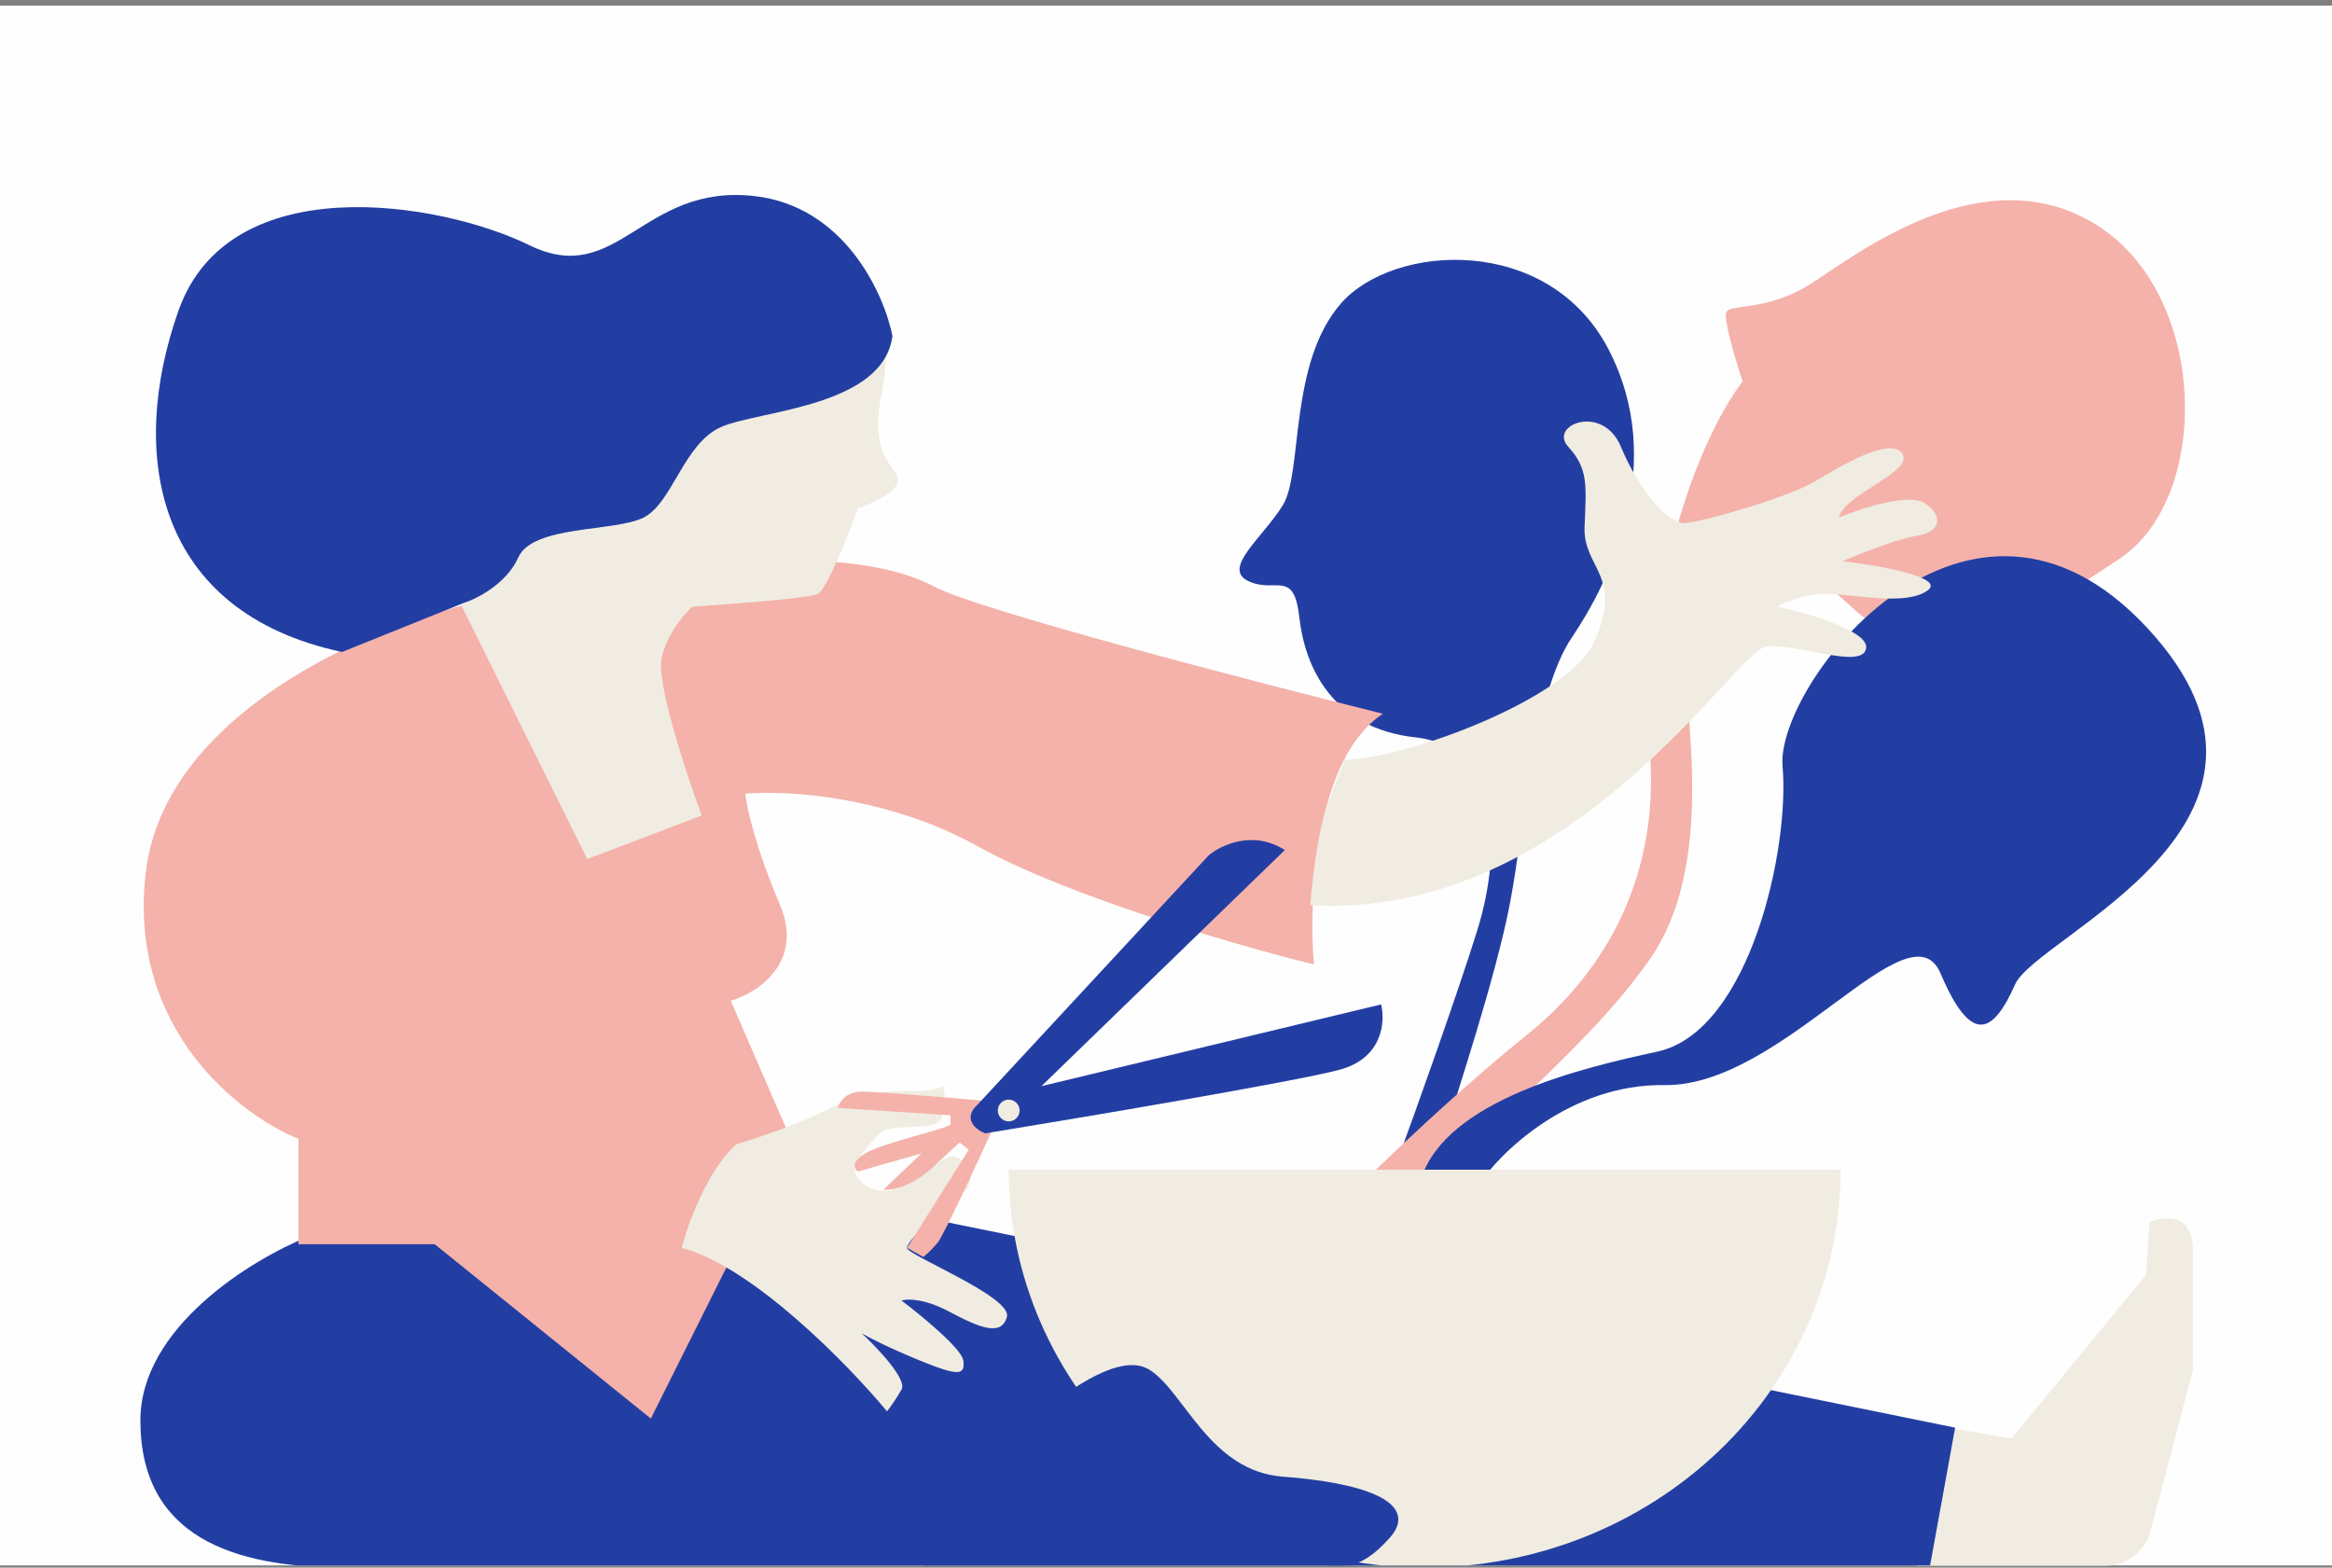<?xml version="1.0" encoding="UTF-8"?> <svg xmlns="http://www.w3.org/2000/svg" width="299" height="201" viewBox="0 0 299 201" fill="none"><rect x="0" y="0" width="299" height="201" fill="#808080" stroke="none"/> <g clip-path="url(#clip0_1999_3975)"> <rect width="299" height="200" transform="translate(0 0.715)" fill="#FEFEFE"></rect> <path d="M257.901 184.451L249.749 183.054L245.789 200.755H270.012C273.366 200.755 275.136 198.115 275.602 196.795L281.192 175.6V160.461C281.192 155.43 277.465 155.881 275.602 156.735L275.136 163.489L257.901 184.451Z" fill="#F0ECE1"></path> <path d="M18 182.121C18 170.196 32.285 161.469 39.428 158.597L88.34 149.979L250.68 183.053L247.419 200.987H119.084H44.086C29.879 200.987 18 197.027 18 182.121Z" fill="#233EA3"></path> <path d="M193.616 115.743C191.753 125.526 186.396 141.364 186.163 142.528L179.176 148.817C181.505 142.45 186.815 127.622 189.424 119.237C192.685 108.756 192.219 95.713 181.505 94.548C170.791 93.383 167.297 85.464 166.598 79.176C165.9 72.887 163.57 76.148 160.077 74.517C156.583 72.887 161.94 68.927 164.502 64.735C167.064 60.543 165.201 46.568 171.955 38.882C178.71 31.196 198.507 30.032 206.193 44.705C213.879 59.379 206.426 74.518 201.535 81.738C196.644 88.959 195.479 105.961 193.616 115.743Z" fill="#233EA3"></path> <path d="M195.713 132.744C187.142 139.638 177.856 148.504 174.285 152.076H188.027C187.095 145.554 202.002 136.703 211.551 122.961C221.101 109.219 214.812 86.627 216.209 81.037C217.607 75.447 224.827 65.993 236.939 77.406C249.05 88.819 259.764 79.407 271.643 71.721C283.521 64.034 283.288 37.948 268.848 28.865C254.407 19.781 238.103 32.591 232.28 36.318C226.458 40.045 221.799 38.88 221.334 40.045C220.961 40.976 222.576 46.333 223.43 48.895C215.744 59.143 210.387 81.037 211.551 96.409C212.716 111.782 206.427 124.126 195.713 132.744Z" fill="#F4B2AA"></path> <path d="M212.482 134.841C202.979 136.891 185.464 140.992 182.203 151.144H184.765L189.656 151.843C192.218 147.884 201.302 138.942 213.413 139.129C228.553 139.361 244.857 115.509 248.816 124.825C252.776 134.142 255.571 132.511 258.366 126.223C261.161 119.934 298.427 105.494 275.368 80.572C252.31 55.651 227.621 87.793 228.553 98.274C229.484 108.755 224.36 132.279 212.482 134.841Z" fill="#233EA3"></path> <path d="M18.7 111.781C21.122 91.657 47.038 80.571 59.693 77.543L102.316 71.953C105.809 71.798 114.194 72.233 119.784 75.214C125.374 78.195 160.466 87.325 177.314 91.518C168.556 97.294 167.764 115.352 168.463 123.66C158.991 121.331 137.113 115.042 125.374 108.52C113.635 101.999 100.608 101.3 95.561 101.766C95.716 103.396 96.819 108.52 99.987 115.974C103.154 123.427 97.114 127.309 93.698 128.318L101.384 146.019L83.45 181.888L55.733 159.528H38.265V146.019C30.734 142.991 16.278 131.905 18.7 111.781Z" fill="#F4B2AA"></path> <path d="M84.847 84.295C84.101 87.463 87.952 99.124 89.971 104.559L75.297 110.149L59.227 77.774L75.297 56.346L112.098 39.11C112.952 40.197 114.334 44.002 113.029 50.523C111.399 58.675 114.893 59.607 115.126 61.47C115.312 62.961 111.787 64.576 110.002 65.197C108.759 68.613 105.995 75.585 104.877 76.144C103.759 76.703 93.698 77.463 88.806 77.774C87.797 78.628 85.592 81.128 84.847 84.295Z" fill="#F0ECE1"></path> <path d="M96.724 25.138C108.277 26.442 113.339 37.637 114.426 43.072C113.261 52.156 97.423 52.621 92.532 54.717C87.641 56.813 86.244 64.5 82.517 66.363C78.79 68.226 68.309 67.295 66.446 71.487C64.955 74.841 61.167 76.766 59.459 77.31L43.853 83.599C19.863 78.474 16.369 58.211 22.891 39.811C29.413 21.411 56.43 25.836 67.843 31.426C79.256 37.016 82.284 23.507 96.724 25.138Z" fill="#233EA3"></path> <path d="M107.44 141.598C103.34 143.834 97.036 145.945 94.397 146.722C90.67 150.076 88.186 156.97 87.409 159.998C96.539 162.42 108.76 174.982 113.728 180.96C114.039 180.572 114.846 179.469 115.592 178.165C116.337 176.861 112.486 172.808 110.468 170.945C111.244 171.411 113.821 172.761 117.921 174.438C123.045 176.535 123.744 176.302 123.511 174.438C123.324 172.948 118.154 168.693 115.592 166.752C116.29 166.519 118.48 166.473 121.647 168.15C125.607 170.246 128.402 171.411 129.101 168.848C129.799 166.286 116.29 160.929 116.29 159.998C116.29 159.066 120.949 154.641 123.045 153.243C125.141 151.846 124.675 149.75 123.045 148.585C121.414 147.421 119.551 149.983 116.29 151.846C113.03 153.709 110.468 152.079 109.769 150.681C109.07 149.284 111.399 146.722 112.797 145.324C114.194 143.927 119.318 145.091 120.483 143.694C121.414 142.576 121.182 140.278 120.949 139.269C118.619 140.666 112.564 138.803 107.44 141.598Z" fill="#F0ECE1"></path> <path d="M236.007 149.979C236.007 163.507 230.388 176.481 220.385 186.047C210.382 195.612 196.816 200.987 182.67 200.987C168.524 200.987 154.958 195.613 144.955 186.047C134.952 176.481 129.333 163.507 129.333 149.979L182.67 149.979H236.007Z" fill="#F0ECE1"></path> <path d="M110.467 139.966C108.418 139.966 107.595 141.363 107.439 142.062L121.88 142.994V144.158C121.88 144.624 113.262 146.487 110.933 147.885C109.07 149.003 109.536 149.903 110.001 150.214L118.153 147.885L113.262 152.543C116.057 152.729 119.085 150.292 120.25 149.049L123.045 146.487L124.209 147.419L116.29 159.996L118.386 161.161C118.697 160.928 119.504 160.229 120.25 159.298C120.995 158.366 125.218 149.282 127.237 144.857C125.001 144.857 125.529 142.373 126.072 141.13C121.725 140.742 112.517 139.966 110.467 139.966Z" fill="#F4B2AA"></path> <path d="M154.955 109.688L125.375 141.597C123.325 143.46 125.142 144.857 126.306 145.323C139.117 143.227 166.134 138.662 171.724 137.171C177.314 135.68 177.625 130.96 177.081 128.786L133.527 139.267L164.737 108.989C160.638 106.38 156.507 108.368 154.955 109.688Z" fill="#233EA3"></path> <path d="M204.331 82.434C201.164 89.328 181.273 97.047 172.422 97.435C172.422 97.435 170.459 102.038 169.627 105.122C168.502 109.295 167.997 116.068 167.997 116.068C201.537 117.932 222.499 83.365 226.458 82.899C230.418 82.433 238.803 85.927 239.268 83.132C239.641 80.896 231.815 78.629 227.856 77.775C228.787 77.232 231.349 76.145 234.144 76.145C237.638 76.145 244.392 77.775 247.187 75.679C249.423 74.002 240.821 72.496 236.241 71.952C238.414 71.021 243.368 69.064 245.79 68.692C248.818 68.226 249.284 66.13 246.722 64.499C244.672 63.195 238.57 65.198 235.775 66.362C236.473 63.335 245.324 60.54 243.927 58.211C242.529 55.881 236.241 59.608 232.747 61.704C229.253 63.8 218.539 66.828 216.21 67.061C213.881 67.294 210.154 62.869 207.825 57.279C205.496 51.689 198.509 54.484 201.071 57.279C203.633 60.074 203.4 62.17 203.167 67.527C202.934 72.884 208.291 73.816 204.331 82.434Z" fill="#F0ECE1"></path> <path d="M131.895 182.352C130.404 183.097 121.647 182.041 117.454 181.42L118.852 200.985H164.503C171.723 200.985 174.052 201.451 178.011 197.025C181.971 192.6 174.052 190.271 164.503 189.572C154.953 188.874 151.692 178.625 147.267 175.83C142.842 173.035 133.758 181.42 131.895 182.352Z" fill="#233EA3" stroke="#233EA3" stroke-width="0.466"></path> <circle cx="129.333" cy="142.388" r="1.397" fill="#F0ECE1"></circle> </g> <defs> <clipPath id="clip0_1999_3975"> <rect width="299" height="200" fill="white" transform="translate(0 0.715)"></rect> </clipPath> </defs> </svg> 